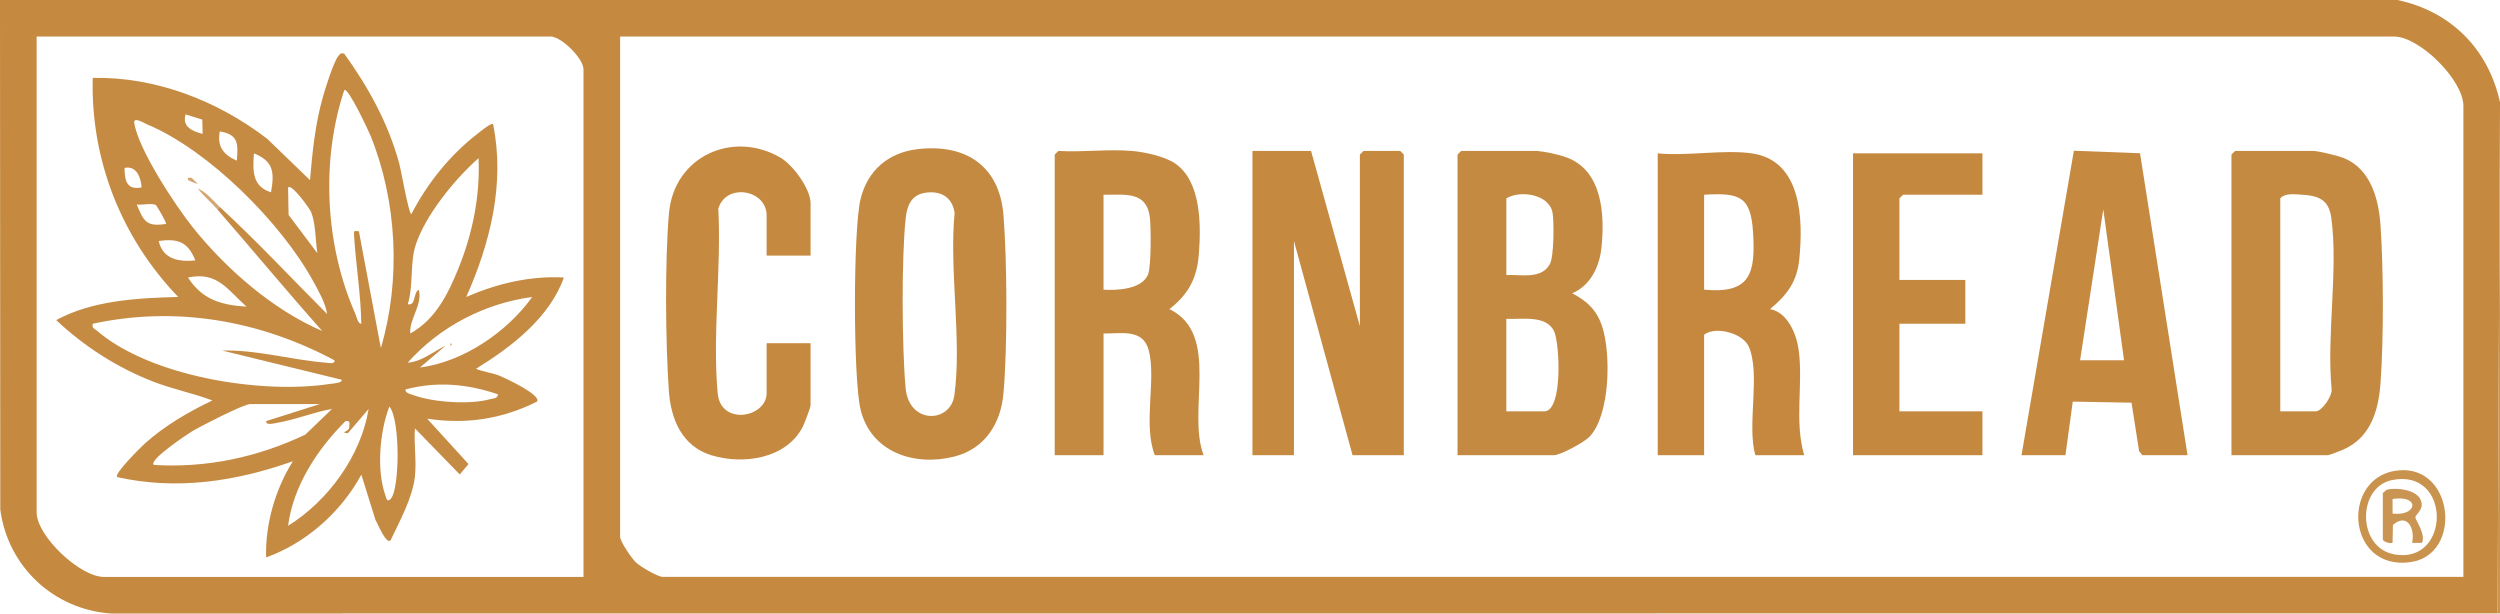 <?xml version="1.0" encoding="UTF-8"?>
<svg id="Layer_2" data-name="Layer 2" xmlns="http://www.w3.org/2000/svg" viewBox="0 0 1023 251.05">
  <g id="hero">
    <g id="aJRtaL.tif">
      <g>
        <path d="M981.04,0c21.92,4.67,37.17,20.06,41.96,41.83v1.99l-1,207.18-976.59.05C21.85,249.4,3.21,231.76.12,208.55L0,0h981.04ZM238.77,236.06V28.39c0-4.44-9.03-13.45-13.49-13.45H14.99v194.73c0,9.66,17.72,26.4,27.47,26.4h196.31ZM1008.02,236.06V43.33c0-10.51-17.88-28.39-28.47-28.39H253.75v204.69c0,1.97,4.73,8.86,6.45,10.5,1.82,1.73,8.95,5.93,11.03,5.93h736.78Z" style="fill: #c5893f;"/>
        <polygon points="1023 251 1022 251 1023 43.83 1023 251" style="fill: #ca9553;"/>
        <polygon points="536.48 61.75 556.46 133.47 556.46 63.25 557.96 61.75 572.94 61.75 574.44 63.25 574.44 186.26 553.46 186.26 529.48 98.61 529.48 186.26 512.5 186.26 512.5 61.75 536.48 61.75" style="fill: #c58940;"/>
        <path d="M628.89,61.75c3.37.29,9.02,1.49,12.27,2.71,14.59,5.48,15.51,23.33,14.19,36.63-.78,7.88-4.43,15.72-11.99,18.93,6.16,3.22,10.09,6.94,12.28,13.67,3.58,11.02,3.32,36.2-5.28,45.09-2.09,2.16-11.8,7.48-14.48,7.48h-39.46V63.25l1.5-1.49h30.97ZM616.4,112.55c5.91-.32,14.47,1.92,17.86-4.61,1.62-3.12,1.68-16.9,1.07-20.73-1.24-7.82-13.32-9.49-18.93-6.03v31.38ZM616.4,168.33h15.48c7.75,0,6.37-28.09,4.01-32.88-3.28-6.65-13.24-4.7-19.5-4.97v37.85Z" style="fill: #c58a41;"/>
        <path d="M913.11,186.26V63.25l1.5-1.49h31.97c1.98,0,9.97,1.93,12.19,2.79,11.18,4.32,14.57,16.62,15.33,27.55,1.25,18.07,1.33,46.8,0,64.82-.84,11.41-4.26,22.52-15.65,27.22-1.05.43-5.33,2.12-5.86,2.12h-39.46ZM933.09,168.33h14.49c2.53,0,7.11-6.51,6.49-9.46-2.04-21.73,2.77-48.52-.09-69.64-1.03-7.63-5.17-9.15-12.36-9.58-2.74-.16-6.71-.68-8.53,1.52v87.15Z" style="fill: #c58a41;"/>
        <path d="M463.05,61.75c5.24.44,13.44,2.18,17.81,5.15,10.78,7.31,10.62,25.52,9.7,37.22-.78,9.88-4.31,16.32-12.02,22.36,21.16,10.37,6.99,41.51,13.99,59.78h-19.98c-4.91-12.68.67-30.79-2.47-42.86-2.35-9.03-11.24-6.81-18.51-6.94v49.8h-19.98V63.25l1.5-1.49c9.74.6,20.35-.82,29.97,0ZM451.56,118.53c5.6.37,15.76-.15,18.22-6.23,1.31-3.24,1.23-19.02.76-23.15-1.26-11.07-10.13-9.38-18.98-9.46v38.85Z" style="fill: #c58a41;"/>
        <path d="M716.8,62.75c20.61,2.91,21.07,27.17,19.47,43.32-.91,9.24-5.1,14.75-11.98,20.42,7.16,1.26,10.84,10.18,11.73,16.7,1.91,14.08-1.86,29.12,2.26,43.07h-19.98c-3.6-12.28,2.27-33.46-2.77-44.55-2.43-5.35-13.49-8.4-18.21-4.75v49.3h-18.98V62.75c11.91,1.21,26.95-1.63,38.46,0ZM697.32,118.53c19.11,1.81,21.04-6.77,20.03-23.45-.91-14.87-5.58-16.25-20.03-15.39v38.85Z" style="fill: #c5883e;"/>
        <path d="M375.41,61.04c19.74-2.34,33.63,6.83,35.22,27.08,1.51,19.09,1.65,53.79,0,72.78-1.07,12.35-7.54,22.67-19.99,25.89-16.36,4.24-34.39-1.68-38.54-19.4-3.01-12.82-3.02-72.99,0-85.76,2.79-11.77,11.26-19.16,23.3-20.59ZM378.37,78.92c-5.47.94-7.17,5.18-7.74,10.22-1.78,15.95-1.56,53.57-.04,69.76,1.39,14.8,18.32,14.35,19.93,2.86,3.14-22.48-2.18-51.45.11-74.63-.94-6.57-5.87-9.3-12.27-8.21Z" style="fill: #c58a41;"/>
        <path d="M895.13,186.26h-18.48l-1.33-1.66-3.1-19.82-24.05-.44-2.99,21.92h-17.98l21.43-124.57,27.07,1.02,19.44,123.55ZM869.15,147.42l-8.49-61.77-9.49,61.77h17.98Z" style="fill: #c58940;"/>
        <path d="M331.68,104.58h-17.98v-16.43c0-10.55-16.54-13.47-19.77-2.78,1.3,24.25-2.45,51.66-.26,75.54,1.23,13.47,20.03,9.98,20.03-.05v-20.42h17.98v25.4c0,.9-2.5,7.46-3.18,8.78-6.76,13.14-24.36,15.63-37.34,11.69-12.08-3.67-16.66-14.73-17.47-26.4-1.37-19.56-1.67-53.41.06-72.74,2.09-23.27,26.2-34.05,45.65-22.63,5.14,3.02,12.28,12.73,12.28,18.63v21.42Z" style="fill: #c58a40;"/>
        <polygon points="811.21 62.75 811.21 79.68 778.74 79.68 777.24 81.18 777.24 114.55 804.21 114.55 804.21 132.47 777.24 132.47 777.24 168.33 811.21 168.33 811.21 186.26 758.26 186.26 758.26 62.75 811.21 62.75" style="fill: #c4883e;"/>
        <path d="M981.83,192.44c22.39-1.74,25.8,34.5,4.63,37.56-26.63,3.85-28.84-35.67-4.63-37.56ZM978.77,196.45c-14.26,2.94-14.3,27.63,1,30.41,23.17,4.2,23.47-35.45-1-30.41Z" style="fill: #c9924d;"/>
        <path d="M169.83,194.73c-1.02,9.07-6.19,18.29-10.01,26.39-1.87,1.73-5.26-6.92-6.15-8.29l-5.81-18.59c-8.3,15.27-22.49,27.95-38.97,33.85-.39-13.59,3.76-27.94,10.96-39.35-23.19,8.24-47.54,11.98-71.9,6.48-1.51-1.27,10.18-12.73,11.51-13.91,8.06-7.19,17.74-12.81,27.44-17.45-7.93-2.98-16.33-4.63-24.24-7.71-14.72-5.72-28.19-14.38-39.68-25.17,14.92-8.09,33.26-9.02,49.93-9.47-23.19-24.1-35.86-56.07-34.97-89.64,25.81-.52,51.19,9.4,71.41,24.93l17.5,16.9c1.01-11.69,2.07-22.73,5.29-34.08,1.03-3.62,4.3-14.1,6.27-16.66.77-1,1.04-1.33,2.42-1.05,9.89,13.75,17.97,28.35,22.49,44.82.89,3.25,3.82,20.41,5,20.91,6.45-12.52,15.81-24.2,26.99-32.84.96-.74,5.77-4.75,6.46-4,4.95,24.22-1.14,48.58-10.98,70.71,12.58-5.48,26.14-8.71,39.95-7.96-5.83,16.46-21.45,28.42-35.96,37.35,2.93,1.27,6.25,1.55,9.26,2.71,2.24.86,17.69,8.01,15.71,10.72-14.32,7.18-29.07,9.4-44.95,7l16.91,18.55-3.57,4.27-18.34-18.84c-.5,6.21.69,13.34,0,19.42ZM155.84,142.43c8.25-27.86,6.68-59.99-4.22-86.91-.71-1.75-9.15-19.88-10.74-18.66-9.63,28.97-7.83,63.63,4.54,91.58.55,1.23.96,3.99,2.43,4.03-.21-12.14-2.25-24.27-2.99-36.36-.12-1.98.22-1.56,2-1.48l8.99,47.8ZM82.78,48.94l-6.85-2.12c-1.45,5.05,2.71,6.88,6.98,7.96l-.13-5.84ZM89.91,84.66c15.23,14.04,29.33,29.18,43.95,43.83-.7-4.57-3.56-9.52-5.81-13.62-13.04-23.72-42.6-53.39-67.75-63.93-1.36-.57-5.76-3.35-5.36-.65,1.61,10.79,16.87,33.91,24.01,42.81,13.72,17.11,32.7,33.65,52.91,42.35-14.53-16.33-28.57-33.28-42.95-49.79l1-1ZM96.9,65.74c.57-6.83.72-10.74-6.98-11.95-1.1,6.16,1.48,9.56,6.98,11.95ZM110.89,78.68c1.41-7.89,1.22-12.66-6.98-15.93-.49,6.97-.81,13.51,6.98,15.93ZM167.85,136.46c10.28-5.61,15.49-16.14,19.74-26.63,5.76-14.22,8.94-29.73,8.22-45.09-9.58,8.4-21.81,23.37-25.74,35.59-2.4,7.46-.83,16.52-3.22,24.17,3.54.68,2.05-4.65,4.5-5.96,1.68,6.11-3.85,11.67-3.49,17.92ZM57.94,76.69c-.29-4.06-2.08-9.03-6.98-7.96.06,5.11.84,9.15,6.98,7.96ZM129.86,103.58c-.79-5.03-.66-12.25-2.57-16.85-.59-1.42-7.95-11.66-9.41-10.04l.21,11.24,11.76,15.65ZM63.74,83.88c-1.54-.9-5.74.16-7.79-.2,2.84,6.74,3.79,9.22,11.98,7.95.41-.36-3.81-7.53-4.19-7.76ZM79.92,106.57c-2.98-7.55-7.05-9.05-14.98-7.96,1.76,7.52,8.18,8.61,14.98,7.96ZM100.9,125.49c-7.85-6.91-11.81-14.49-23.98-11.93,5.86,9.08,13.58,11.26,23.98,11.93ZM217.79,121.53c-19.48,2.57-37.97,12.25-50.95,26.87,5.72-.38,10.49-4.55,15.5-6.94l-10.5,8.93c17.71-2.28,35.67-14.53,45.95-28.87ZM136.86,147.43c-30.54-16.28-64.72-22.36-98.89-14.95-.44,1.85.63,1.93,1.66,2.82,22,18.91,67.58,26.11,95.45,21.79,1.18-.18,4.85-.25,4.78-1.69l-48.94-11.95c14.13-.4,28.53,3.87,42.47,4.96,1.1.09,3.72.74,3.47-.97ZM203.8,161.37c-12.46-4.28-25.16-5.43-37.96-1.99.28,1.66,1.95,1.79,3.21,2.26,8.02,3.01,23.12,4.01,31.3,1.75,1.37-.38,3.1-.12,3.45-2.02ZM130.87,165.34h-28.47c-2.67,0-20.38,9.1-23.79,11.15-1.82,1.1-17.89,11.73-15.67,13.75,21.67,1.35,42.51-3.18,61.99-12.39l10.93-10.51c-7.46,1.26-15.36,4.57-22.73,5.71-1.07.17-4.39,1.17-4.23-.73l21.97-6.98ZM159.83,204.19c3.72-3.69,4.08-32.23-.49-37.86-3.97,10.32-5.34,25.99-1.61,36.48.38,1.06.57,2.89,2.09,1.38ZM117.89,215.15c16.41-10.21,29.82-28.64,32.95-47.81l-8.5,9.95c-3.62-.48.44-.49.56-2.42.09-1.48.56-2.98-1.53-2.54-11.44,11.42-21.4,26.53-23.48,42.82Z" style="fill: #c68b43;"/>
        <path d="M89.91,84.66l-1,1c-2.33-2.68-5.68-5.55-7.97-8.48,3.62,1.37,6.39,5.1,8.97,7.48Z" style="fill: #d4a776;"/>
        <path d="M975.05,201.7l1.65-1.33c4.63-1.01,14.32.13,14.27,6.32-.02,2.33-2.6,4.04-2.61,4.97,0,1.08,4.49,7.25,2.67,10.47h-3.99c1.27-6.01-2.06-12.36-7.85-7.33l-.15,7.32c-1.11.42-3.99-.43-3.99-1.49v-18.92ZM979.04,210.17c10.23,1.15,11.35-7.75,0-5.99v5.99Z" style="fill: #ca9553;"/>
        <path d="M76.93,73.69c-.14-.14.05-.65,0-.97h1.48s2.49,2.49,2.49,2.49c-.68.05-3.82-1.37-3.97-1.52Z" style="fill: #d4a776;"/>
        <path d="M184.32,140.44c.65.33.65.66,0,1v-1Z" style="fill: #c68b43;"/>
      </g>
    </g>
  </g>
</svg>